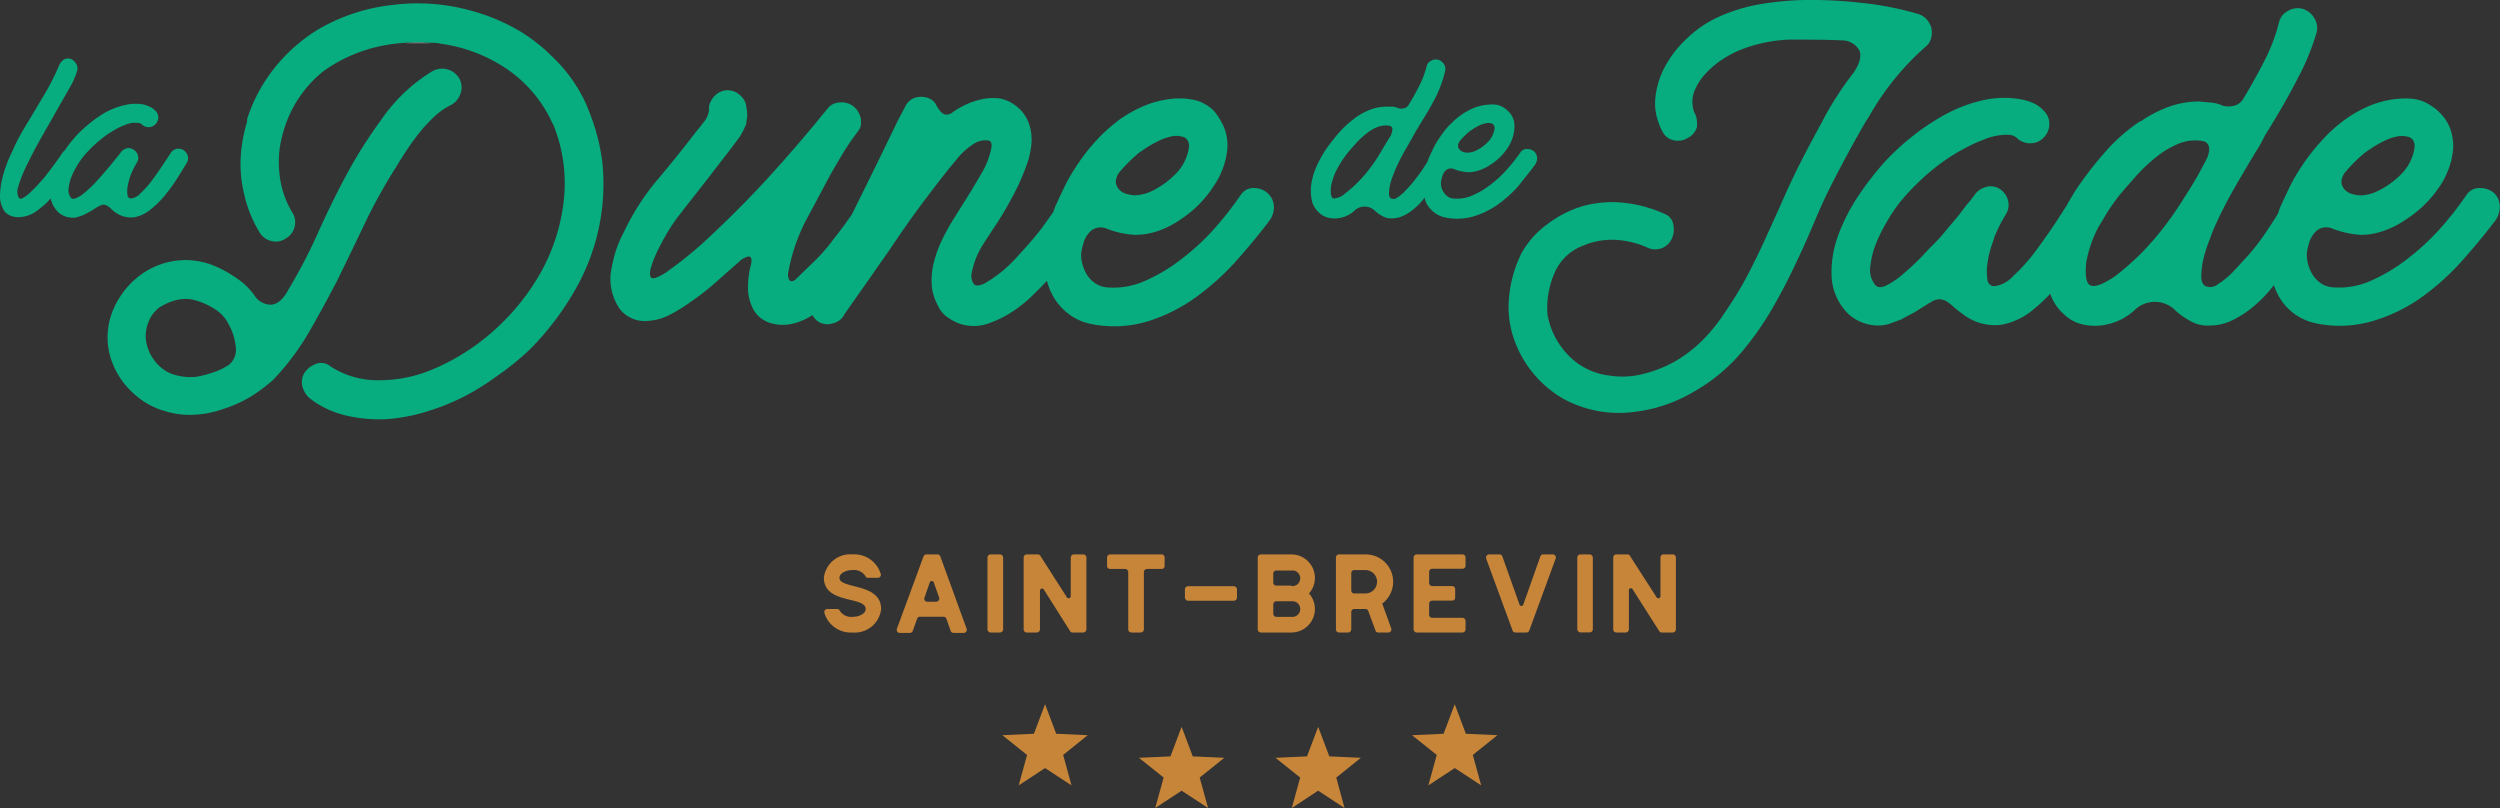 <svg xmlns="http://www.w3.org/2000/svg" viewBox="0 0 226.64 73.25"><rect x="0" y="0" width="226.64" height="73.25" fill="#333333" stroke="none"/><defs><style>.cls-1{fill:none;}.cls-2{fill:#fff;}.cls-3{fill:#c68538;}.cls-4{fill:#07ac7f;}</style></defs><title>Fichier 4</title><g id="Calque_2" data-name="Calque 2"><g id="Calque_1-2" data-name="Calque 1"><path class="cls-1" d="M20.75,29.36A3.41,3.41,0,0,0,19.43,28a6.45,6.45,0,0,0-2.07-.84,3.8,3.8,0,0,0-1.51.12,5.29,5.29,0,0,0-1.37.63,3,3,0,0,0-1,1.37,3.2,3.2,0,0,0-.19,1.69A3.84,3.84,0,0,0,14,32.68a3.61,3.61,0,0,0,1.48,1.19,5.11,5.11,0,0,0,2.37.28,11.75,11.75,0,0,0,1.49-.4,6.37,6.37,0,0,0,1.39-.67,1.8,1.8,0,0,0,.65-1.74A5.2,5.2,0,0,0,20.75,29.36Z"/><path class="cls-1" d="M126.11,12.15a1.21,1.21,0,0,0,.09-.31.54.54,0,0,0,0-.29.35.35,0,0,0-.27-.18,2,2,0,0,0-1.07.12,3.76,3.76,0,0,0-1,.59,7.44,7.44,0,0,0-.92.86c-.29.32-.54.61-.78.89a10.37,10.37,0,0,0-.94,1.43,5.7,5.7,0,0,0-.57,1.64c-.06.65,0,1,.23,1.06a1.58,1.58,0,0,0,1-.41,11.91,11.91,0,0,0,1.27-1.12,12.34,12.34,0,0,0,1-1.16,14.77,14.77,0,0,0,.89-1.3c.29-.46.59-1,.92-1.55C126,12.34,126.06,12.25,126.11,12.15Z"/><path class="cls-1" d="M132.54,13.76a1.23,1.23,0,0,0,.55.11,2,2,0,0,0,.59-.13,3.78,3.78,0,0,0,1.15-.78,2.19,2.19,0,0,0,.66-1.24.48.48,0,0,0-.05-.31.34.34,0,0,0-.27-.2.94.94,0,0,0-.5,0,2.85,2.85,0,0,0-.54.18c-.17.09-.35.18-.51.28l-.43.29a8.73,8.73,0,0,0-.86.86.72.72,0,0,0-.15.51A.66.66,0,0,0,132.54,13.76Z"/><path class="cls-1" d="M101.18,16.63a1.27,1.27,0,0,0,.72.89,2.7,2.7,0,0,0,1.09.21,4.14,4.14,0,0,0,1.19-.26,7.69,7.69,0,0,0,2.3-1.56,4.29,4.29,0,0,0,1.32-2.48,1.13,1.13,0,0,0-.09-.63.73.73,0,0,0-.56-.39,2,2,0,0,0-1,0,5.29,5.29,0,0,0-1.07.38c-.35.17-.69.35-1,.55s-.61.4-.86.58a15.52,15.52,0,0,0-1.72,1.72A1.45,1.45,0,0,0,101.18,16.63Z"/><path class="cls-1" d="M200.16,14.29a2.28,2.28,0,0,0,.18-.63,1,1,0,0,0-.07-.58.72.72,0,0,0-.53-.35,4,4,0,0,0-2.14.24,8.12,8.12,0,0,0-2,1.18,15.63,15.63,0,0,0-1.84,1.72c-.57.63-1.09,1.23-1.55,1.79a17.92,17.92,0,0,0-1.28,1.85s0,0,0,0l-.6,1a11,11,0,0,0-1.12,3.23c-.13,1.3,0,2,.46,2.11s1.13-.16,2.09-.81a23.88,23.88,0,0,0,2.53-2.23,25.8,25.8,0,0,0,2-2.32,30.42,30.42,0,0,0,1.79-2.6c.57-.93,1.19-2,1.84-3.12C200,14.67,200.06,14.49,200.16,14.29Z"/><path class="cls-1" d="M84.65,52.8a.19.19,0,0,0-.36,0l-.48,1.38a.27.27,0,0,0,.26.37h.79a.29.29,0,0,0,.28-.37Z"/><path class="cls-1" d="M122.78,53.8h1a1.06,1.06,0,0,0,0-2.12h-1a.27.27,0,0,0-.28.28v1.56A.27.27,0,0,0,122.78,53.8Z"/><path class="cls-1" d="M213,17.52a2.75,2.75,0,0,0,1.1.21,4.08,4.08,0,0,0,1.18-.26,7.71,7.71,0,0,0,2.3-1.55,4.29,4.29,0,0,0,1.32-2.49,1.15,1.15,0,0,0-.09-.63.73.73,0,0,0-.56-.39,2,2,0,0,0-1,0,4.47,4.47,0,0,0-1.06.37,11.2,11.2,0,0,0-1,.55c-.32.21-.61.4-.86.59a14.53,14.53,0,0,0-1.71,1.71,1.45,1.45,0,0,0-.31,1A1.28,1.28,0,0,0,213,17.52Z"/><path class="cls-1" d="M117.08,51.68h-1.37a.28.28,0,0,0-.28.28v.85a.28.28,0,0,0,.28.28h1.37a.71.71,0,1,0,0-1.41Z"/><path class="cls-1" d="M117.08,54.51h-1.37a.28.28,0,0,0-.28.28v.85a.28.28,0,0,0,.28.28h1.37a.71.71,0,1,0,0-1.41Z"/><path class="cls-2" d="M36.78,3.91H39A14,14,0,0,0,36.78,3.91Z"/><path class="cls-3" d="M76.1,52.38c0-.38.54-.7,1.19-.7a1.23,1.23,0,0,1,1.16.54.24.24,0,0,0,.25.16h.88a.27.27,0,0,0,.27-.33,2.5,2.5,0,0,0-2.56-1.79,2.4,2.4,0,0,0-2.6,2.12c0,2.41,3.79,1.65,3.79,2.83,0,.39-.54.71-1.19.71a1.22,1.22,0,0,1-1.15-.54.27.27,0,0,0-.25-.17H75a.28.28,0,0,0-.27.34,2.5,2.5,0,0,0,2.56,1.79,2.4,2.4,0,0,0,2.59-2.13C79.88,52.81,76.1,53.43,76.1,52.38Z"/><path class="cls-3" d="M85.25,50.45a.28.28,0,0,0-.26-.19H84a.29.29,0,0,0-.28.19L81.31,57a.28.28,0,0,0,.26.38h.92a.29.29,0,0,0,.26-.19l.39-1.09a.26.26,0,0,1,.26-.19h2.13a.28.28,0,0,1,.27.19l.38,1.09a.29.29,0,0,0,.27.19h.91a.29.29,0,0,0,.27-.38Zm-.39,4.1h-.79a.27.27,0,0,1-.26-.37l.48-1.38a.19.19,0,0,1,.36,0l.49,1.38A.29.29,0,0,1,84.86,54.55Z"/><path class="cls-3" d="M90.65,50.26h-.84a.29.29,0,0,0-.29.29v6.5a.29.29,0,0,0,.29.29h.84a.29.29,0,0,0,.29-.29v-6.5A.29.29,0,0,0,90.65,50.26Z"/><path class="cls-3" d="M97.21,57.34h1a.29.29,0,0,0,.28-.29v-6.5a.29.29,0,0,0-.28-.29h-.85a.29.29,0,0,0-.29.29v3.5a.19.19,0,0,1-.35.1l-2.4-3.75a.26.26,0,0,0-.24-.14h-1a.28.28,0,0,0-.28.29v6.5a.28.28,0,0,0,.28.29H94a.29.29,0,0,0,.28-.29V53.54a.19.19,0,0,1,.34-.11L97,57.2A.25.25,0,0,0,97.21,57.34Z"/><path class="cls-3" d="M105.26,50.26h-4.62a.29.29,0,0,0-.28.29v.75a.28.28,0,0,0,.28.28H102a.28.28,0,0,1,.28.29v5.18a.29.29,0,0,0,.29.29h.84a.29.29,0,0,0,.29-.29V51.87a.29.29,0,0,1,.28-.29h1.32a.27.27,0,0,0,.28-.28v-.75A.28.28,0,0,0,105.26,50.26Z"/><rect class="cls-3" x="107.42" y="53.14" width="4.72" height="1.32" rx="0.28"/><path class="cls-3" d="M117.08,50.26H114.3a.29.29,0,0,0-.28.29v6.5a.29.29,0,0,0,.28.29h2.78a2.13,2.13,0,0,0,1.59-3.54,2.13,2.13,0,0,0-1.59-3.54Zm0,5.66h-1.37a.28.28,0,0,1-.28-.28v-.85a.28.28,0,0,1,.28-.28h1.37a.71.71,0,1,1,0,1.41Zm0-2.83h-1.37a.28.28,0,0,1-.28-.28V52a.28.28,0,0,1,.28-.28h1.37a.71.71,0,1,1,0,1.41Z"/><path class="cls-3" d="M122.5,57.05V55.5a.28.28,0,0,1,.28-.29h1a.25.25,0,0,1,.26.18l.65,1.76a.26.26,0,0,0,.26.19h.91a.28.28,0,0,0,.26-.38l-.81-2.24a2.48,2.48,0,0,0-1.49-4.46h-2.42a.28.28,0,0,0-.29.29v6.5a.28.28,0,0,0,.29.29h.84A.3.3,0,0,0,122.5,57.05Zm0-5.09a.27.27,0,0,1,.28-.28h1a1.06,1.06,0,0,1,0,2.12h-1a.27.27,0,0,1-.28-.28Z"/><path class="cls-3" d="M132.58,50.26h-4.15a.29.29,0,0,0-.28.29v6.5a.29.29,0,0,0,.28.29h4.15a.28.28,0,0,0,.28-.29V56.3a.28.28,0,0,0-.28-.29h-2.74a.28.28,0,0,1-.28-.28v-1a.28.28,0,0,1,.28-.28h1.8a.27.27,0,0,0,.28-.28v-.76a.27.27,0,0,0-.28-.28h-1.8a.28.28,0,0,1-.28-.28v-1a.29.29,0,0,1,.28-.29h2.74a.27.27,0,0,0,.28-.28v-.75A.28.28,0,0,0,132.58,50.26Z"/><path class="cls-3" d="M140.82,50.26h-.91a.27.27,0,0,0-.27.19L138.1,54.8a.18.18,0,0,1-.35,0l-1.55-4.35a.26.26,0,0,0-.26-.19H135a.29.29,0,0,0-.27.38l2.39,6.51a.26.26,0,0,0,.26.19h1a.26.26,0,0,0,.26-.19l2.39-6.51A.29.29,0,0,0,140.82,50.26Z"/><rect class="cls-3" x="142.99" y="50.26" width="1.41" height="7.07" rx="0.28"/><path class="cls-3" d="M151.66,50.26h-.85a.28.28,0,0,0-.28.29v3.5a.19.19,0,0,1-.35.1l-2.41-3.75a.24.24,0,0,0-.23-.14h-1a.28.28,0,0,0-.29.29v6.5a.28.28,0,0,0,.29.29h.84a.29.29,0,0,0,.29-.29V53.54a.18.18,0,0,1,.34-.11l2.4,3.77a.26.26,0,0,0,.24.14h1a.29.29,0,0,0,.28-.29v-6.5A.29.29,0,0,0,151.66,50.26Z"/><path class="cls-4" d="M169.62,10.25a24.19,24.19,0,0,1,5-6.06,1.37,1.37,0,0,0,.46-.79,1.87,1.87,0,0,0,0-.91,2.05,2.05,0,0,0-.44-.76,1.69,1.69,0,0,0-.77-.47,28.72,28.72,0,0,0-5.11-1A40.21,40.21,0,0,0,163.6,0a27.51,27.51,0,0,0-4.09.39,15.49,15.49,0,0,0-3.9,1.23A10.17,10.17,0,0,0,153,3.42a10,10,0,0,0-2,2.51,7.57,7.57,0,0,0-.93,2.93,4.89,4.89,0,0,0,.26,2.17,4.64,4.64,0,0,0,.37.87,1.46,1.46,0,0,0,1,.81,1.69,1.69,0,0,0,1.32-.21,1.6,1.6,0,0,0,.82-1,2.15,2.15,0,0,0,0-.43,1.8,1.8,0,0,0-.25-.9v0a2.7,2.7,0,0,1,0-1.86,5,5,0,0,1,1-1.6,8,8,0,0,1,1.49-1.28,9.23,9.23,0,0,1,1.53-.84,13.34,13.34,0,0,1,4.65-1c1.58,0,3.16,0,4.74.07a1.78,1.78,0,0,1,1.55.89q.34.74-.48,2a29.89,29.89,0,0,0-2.54,3.83l-.41.78c-.58,1.06-1.15,2.12-1.7,3.19s-1.2,2.42-1.74,3.65-1.09,2.43-1.63,3.62S159,23.84,158.4,25a32.57,32.57,0,0,1-2,3.28,15.74,15.74,0,0,1-2,2.51,12.55,12.55,0,0,1-2.51,1.95A11.44,11.44,0,0,1,149,33.89a7.48,7.48,0,0,1-3,.17,6.2,6.2,0,0,1-3.83-1.86,7.08,7.08,0,0,1-1.88-3.67,7.88,7.88,0,0,1,.65-3.81,4.53,4.53,0,0,1,2.6-2.46,6.64,6.64,0,0,1,3-.51,8,8,0,0,1,2.79.69s0,0,0,0a1.65,1.65,0,0,0,2.18-.7,2,2,0,0,0,.19-1.35,1.23,1.23,0,0,0-.8-1,12,12,0,0,0-3.62-1,10.09,10.09,0,0,0-3.67.26,9.84,9.84,0,0,0-3.3,1.65A8.1,8.1,0,0,0,137.91,23a11.31,11.31,0,0,0-1.11,4,8.88,8.88,0,0,0,.6,4.14,10.08,10.08,0,0,0,4.3,5,10.55,10.55,0,0,0,5.76,1.27,13.78,13.78,0,0,0,5.94-1.81,16.1,16.1,0,0,0,4.9-4.18,26.52,26.52,0,0,0,2.3-3.34c.67-1.15,1.29-2.31,1.86-3.49s1.12-2.36,1.63-3.55,1-2.36,1.55-3.51c1.14-2.29,2.32-4.47,3.54-6.58C169.32,10.77,169.47,10.5,169.62,10.25Z"/><path class="cls-4" d="M226.12,17.52a1.87,1.87,0,0,0-1.23-.47,1.4,1.4,0,0,0-1.28.61,29.71,29.71,0,0,1-2.34,3,21.65,21.65,0,0,1-3,2.79,15.89,15.89,0,0,1-3.33,2,7.06,7.06,0,0,1-3.39.6,2.24,2.24,0,0,1-1.18-.39,2.78,2.78,0,0,1-.77-.84,3.64,3.64,0,0,1-.39-1,3.17,3.17,0,0,1-.07-1,7,7,0,0,1,.18-.75,2.39,2.39,0,0,1,.75-1.2,1.4,1.4,0,0,1,1.39-.14,8.63,8.63,0,0,0,2.56.56,6.32,6.32,0,0,0,2.18-.4,8.49,8.49,0,0,0,2-1.05,10.38,10.38,0,0,0,2.92-2.87,6.88,6.88,0,0,0,.79-1.47,6.5,6.5,0,0,0,.44-1.65,4.37,4.37,0,0,0-.07-1.65,3.94,3.94,0,0,0-.65-1.46,4.62,4.62,0,0,0-.58-.65,3.82,3.82,0,0,0-.67-.51A3.57,3.57,0,0,0,219,9a5.83,5.83,0,0,0-1.37-.06,8.68,8.68,0,0,0-2.74.62,11.14,11.14,0,0,0-2.46,1.4,13.61,13.61,0,0,0-2.14,2,17.9,17.9,0,0,0-1.72,2.25,16.67,16.67,0,0,0-1,1.74c-.29.61-.58,1.22-.86,1.84-.08.2-.14.42-.22.62l-.52.82c-.5.77-1,1.51-1.58,2.23-.19.24-.47.59-.86,1s-.79.88-1.21,1.3a7,7,0,0,1-1.25,1,1.1,1.1,0,0,1-1.05.21c-.31-.12-.46-.42-.46-.9a7.22,7.22,0,0,1,.18-1.54,11.4,11.4,0,0,1,.47-1.53c.18-.48.31-.81.37-1a38.29,38.29,0,0,1,1.86-3.74c.68-1.19,1.38-2.37,2.09-3.55a8.63,8.63,0,0,0,.58-1,7.9,7.9,0,0,1,.58-1l.46-.77c.74-1.22,1.44-2.44,2.05-3.64A22.6,22.6,0,0,0,210,3v0a1.68,1.68,0,0,0-.16-1.3A1.86,1.86,0,0,0,208.75.8,1.7,1.7,0,0,0,207.4,1a1.56,1.56,0,0,0-.79,1,16.07,16.07,0,0,1-1.37,3.6c-.6,1.17-1.23,2.29-1.88,3.37a1.32,1.32,0,0,1-.81.61,2.08,2.08,0,0,1-1.05,0,3,3,0,0,0-1.07-.28l-1.06-.1a8.28,8.28,0,0,0-2.79.49A11.42,11.42,0,0,0,194.07,11L194,11a16.09,16.09,0,0,0-3.19,2.82,31.52,31.52,0,0,0-2.67,3.48c-.26.41-.52.85-.77,1.31l-1,1.55c-.61.91-1.23,1.8-1.88,2.67a16.16,16.16,0,0,1-2,2.21,2.71,2.71,0,0,1-1.67.9.62.62,0,0,1-.65-.62,4.89,4.89,0,0,1,0-1.42,9,9,0,0,1,.34-1.51c.16-.48.27-.8.33-1a13.68,13.68,0,0,1,1-1.95,1.61,1.61,0,0,0,.19-1.3,1.73,1.73,0,0,0-.84-1.07A1.52,1.52,0,0,0,179.9,17a1.75,1.75,0,0,0-.88.65,8.72,8.72,0,0,1-.7.88l-.76,1c-.39.48-.85,1-1.4,1.67S175,22.4,174.4,23.07a22.14,22.14,0,0,1-1.84,1.74A7.1,7.1,0,0,1,171,25.88c-.46.22-.8.2-1-.05a2.12,2.12,0,0,1-.44-1.69A7.91,7.91,0,0,1,170.1,22a15.19,15.19,0,0,1,1.07-2.09,14,14,0,0,1,1-1.49,21.18,21.18,0,0,1,3.23-3.2,17.89,17.89,0,0,1,3.74-2.28l.86-.35a5.35,5.35,0,0,1,1.09-.3,5.5,5.5,0,0,1,1-.07,1.14,1.14,0,0,1,.76.3,1.75,1.75,0,0,0,1.21.47,1.64,1.64,0,0,0,1.21-.52,1.68,1.68,0,0,0,.51-1.23,1.23,1.23,0,0,0,0-.19,1.69,1.69,0,0,0-.49-1,2.86,2.86,0,0,0-1-.72,5.17,5.17,0,0,0-1.16-.34,8.75,8.75,0,0,0-3.42.11,13.23,13.23,0,0,0-3.27,1.23c-.45.24-.87.49-1.29.76a19.09,19.09,0,0,0-1.66,1.17,23.19,23.19,0,0,0-2.44,2.21,26,26,0,0,0-2.49,3.16,16.82,16.82,0,0,0-1.93,3.74,9.58,9.58,0,0,0-.58,3.8,5.07,5.07,0,0,0,1.56,3.33,4,4,0,0,0,2.42,1,3.35,3.35,0,0,0,1.23-.14q.57-.2,1.14-.42c.15-.09.3-.18.46-.26a5.2,5.2,0,0,0,.46-.25,1.43,1.43,0,0,0,.31-.16l.55-.35.56-.35a1.06,1.06,0,0,1,.3-.16,1.37,1.37,0,0,1,.75-.28,1.27,1.27,0,0,1,.62.16,3.16,3.16,0,0,1,.65.49,10.23,10.23,0,0,0,.82.65,4.72,4.72,0,0,0,3.62,1A6.35,6.35,0,0,0,184.41,28a17.05,17.05,0,0,0,1.46-1.37,4.21,4.21,0,0,0,1.19,1.81,3.51,3.51,0,0,0,1.58.93,5.08,5.08,0,0,0,1.78.14,5.64,5.64,0,0,0,1.75-.49,5.29,5.29,0,0,0,1.44-1,2.63,2.63,0,0,1,3.67.19,7.28,7.28,0,0,0,1.39.95,3.12,3.12,0,0,0,1.63.35,4.71,4.71,0,0,0,2-.44,9.08,9.08,0,0,0,1.79-1.12,12.48,12.48,0,0,0,1.53-1.46c.19-.22.35-.43.52-.64a6.68,6.68,0,0,0,.37.87A5,5,0,0,0,210,29.32a10.56,10.56,0,0,0,5.08-.21A15,15,0,0,0,219.46,27a22.63,22.63,0,0,0,3.69-3.3q1.66-1.86,3-3.62a2.22,2.22,0,0,0,.47-1.26A1.71,1.71,0,0,0,226.12,17.52Zm-13.51-1.91a14.53,14.53,0,0,1,1.71-1.71c.25-.19.54-.38.86-.59a11.2,11.2,0,0,1,1-.55,4.47,4.47,0,0,1,1.06-.37,2,2,0,0,1,1,0,.73.73,0,0,1,.56.39,1.15,1.15,0,0,1,.09.63,4.29,4.29,0,0,1-1.32,2.49,7.71,7.71,0,0,1-2.3,1.55,4.08,4.08,0,0,1-1.18.26,2.75,2.75,0,0,1-1.1-.21,1.28,1.28,0,0,1-.72-.88A1.45,1.45,0,0,1,212.61,15.61ZM198,17.94a30.42,30.42,0,0,1-1.79,2.6,25.8,25.8,0,0,1-2,2.32,23.88,23.88,0,0,1-2.53,2.23c-1,.65-1.65.92-2.09.81s-.59-.81-.46-2.11a11,11,0,0,1,1.12-3.23l.6-1s0,0,0,0a17.92,17.92,0,0,1,1.28-1.85c.46-.56,1-1.16,1.55-1.79a15.63,15.63,0,0,1,1.84-1.72,8.12,8.12,0,0,1,2-1.18,4,4,0,0,1,2.14-.24.72.72,0,0,1,.53.35,1,1,0,0,1,.07.58,2.28,2.28,0,0,1-.18.63c-.1.2-.19.38-.28.53C199.23,16,198.61,17,198,17.94Z"/><path class="cls-4" d="M10.39,19.2a2.39,2.39,0,0,0,1.82.49A3.26,3.26,0,0,0,13.64,19,8.69,8.69,0,0,0,15,17.65a17.29,17.29,0,0,0,1.1-1.53c.33-.52.61-1,.82-1.33a.79.79,0,0,0,.1-.65.92.92,0,0,0-.4-.54.86.86,0,0,0-.66-.09.81.81,0,0,0-.52.42l-.78,1.17c-.3.46-.62.9-.94,1.33a7.88,7.88,0,0,1-1,1.11,1.35,1.35,0,0,1-.83.45.31.31,0,0,1-.33-.31,2.43,2.43,0,0,1,0-.71,4.94,4.94,0,0,1,.18-.76c.07-.24.13-.39.16-.47a7.5,7.5,0,0,1,.51-1,.78.78,0,0,0,.09-.65.84.84,0,0,0-.41-.53.76.76,0,0,0-.68-.09.89.89,0,0,0-.44.32,3.75,3.75,0,0,1-.35.44l-.38.48c-.19.24-.43.52-.7.83s-.56.65-.88,1a12,12,0,0,1-.92.87,3.11,3.11,0,0,1-.79.53c-.23.11-.4.11-.51,0a1.09,1.09,0,0,1-.22-.85A4.14,4.14,0,0,1,6.49,16,6.8,6.8,0,0,1,7,15a7.77,7.77,0,0,1,.51-.75,11.57,11.57,0,0,1,1.61-1.6A9.08,9.08,0,0,1,11,11.46l.43-.17a2.64,2.64,0,0,1,.55-.15,3.2,3.2,0,0,1,.52,0,.53.53,0,0,1,.38.16.89.89,0,0,0,.61.23.89.89,0,0,0,.86-.87.85.85,0,0,0-.26-.62,1.57,1.57,0,0,0-.51-.36A2.88,2.88,0,0,0,13,9.47a4.11,4.11,0,0,0-1.71.06,6.78,6.78,0,0,0-1.64.61,10.32,10.32,0,0,0-1.47,1A12.25,12.25,0,0,0,7,12.21a13.06,13.06,0,0,0-1.16,1.46.83.83,0,0,0-.23.26c-.34.51-.71,1-1.1,1.53,0,0,0,0-.15.19s-.23.31-.4.51l-.58.65c-.22.23-.43.44-.64.64a4.6,4.6,0,0,1-.57.45c-.17.11-.3.14-.4.09s-.29-.49-.14-1a13,13,0,0,1,.79-2c.38-.77.81-1.61,1.32-2.51s1-1.75,1.46-2.57.88-1.53,1.23-2.16A7,7,0,0,0,7,6.4a.76.76,0,0,0-.12-.65.89.89,0,0,0-.51-.42.72.72,0,0,0-.62.1A1.24,1.24,0,0,0,5.33,6,22.21,22.21,0,0,1,4,8.61c-.52.85-1,1.7-1.52,2.54s-1,1.7-1.37,2.58A11.88,11.88,0,0,0,.13,16.5,8,8,0,0,0,0,17.74a2.42,2.42,0,0,0,.24,1.11,1.24,1.24,0,0,0,.6.65,1.86,1.86,0,0,0,.81.19,2.75,2.75,0,0,0,.85-.14,3,3,0,0,0,.72-.35,9.82,9.82,0,0,0,1-.81c.13-.13.25-.27.37-.4a2.54,2.54,0,0,0,.67,1.23,1.92,1.92,0,0,0,1.21.51,1.39,1.39,0,0,0,.61-.07,4.79,4.79,0,0,0,.57-.21l.23-.12.24-.13.15-.08.28-.18.28-.17A.35.35,0,0,1,9,18.69a.64.64,0,0,1,.37-.14.68.68,0,0,1,.31.08,1.93,1.93,0,0,1,.33.24A3.52,3.52,0,0,0,10.39,19.2Z"/><path class="cls-4" d="M53.74,11c-.18-.52-.37-1-.59-1.53A13.69,13.69,0,0,0,49.92,5a12.19,12.19,0,0,0-1.21-1.07,13.55,13.55,0,0,0-2.11-1.4A17.34,17.34,0,0,0,42.82,1,18.06,18.06,0,0,0,35.57.45,17,17,0,0,0,28.79,2.7,14.42,14.42,0,0,0,27.1,3.91a14.39,14.39,0,0,0-1.1,1,15.33,15.33,0,0,0-2.16,2.74A14.75,14.75,0,0,0,22.4,10.8c0,.08,0,.15,0,.23a13.78,13.78,0,0,0-.58,3.24,11.71,11.71,0,0,0,.35,3.48A11.38,11.38,0,0,0,23.49,21a1.69,1.69,0,0,0,1.07.84,1.56,1.56,0,0,0,1.3-.19,1.68,1.68,0,0,0,.84-1.06,1.6,1.6,0,0,0-.19-1.3,8.56,8.56,0,0,1-1.07-2.81,10.09,10.09,0,0,1-.09-3A11.85,11.85,0,0,1,26,11a10.77,10.77,0,0,1,3.35-4.57,13.81,13.81,0,0,1,5.14-2.25,15.77,15.77,0,0,1,2.25-.3,14,14,0,0,1,2.24,0c.34,0,.67,0,1,.09a14,14,0,0,1,6.15,2.41A11.87,11.87,0,0,1,50,11c.06.14.14.26.2.4a14.13,14.13,0,0,1,.91,6.78,17.35,17.35,0,0,1-2,6.37,20.51,20.51,0,0,1-4.23,5.32,19.74,19.74,0,0,1-5.62,3.6,12.37,12.37,0,0,1-4.85,1,7.85,7.85,0,0,1-4.49-1.28,1.26,1.26,0,0,0-1.32-.18,2.07,2.07,0,0,0-1,.79,1.62,1.62,0,0,0-.16,1.32,2.09,2.09,0,0,0,.77,1.09,8.48,8.48,0,0,0,3.3,1.49A13.32,13.32,0,0,0,35,38a15.78,15.78,0,0,0,3.58-.66,20.36,20.36,0,0,0,3.25-1.27,21.69,21.69,0,0,0,3.25-2A24,24,0,0,0,48,31.71a24.33,24.33,0,0,0,2.41-2.79,25.66,25.66,0,0,0,1.93-3,19.26,19.26,0,0,0,2.28-11.08A18.07,18.07,0,0,0,53.74,11Z"/><path class="cls-4" d="M30.51,25.55c.86-1.76,1.72-3.52,2.55-5.27a49.61,49.61,0,0,1,2.84-5.13c.34-.56.69-1.12,1.06-1.67s.77-1.1,1.19-1.61c.24-.3.5-.57.76-.84s.37-.38.56-.55a6.18,6.18,0,0,1,1.49-1,1.83,1.83,0,0,0,.81-1.07,1.63,1.63,0,0,0-.16-1.34,1.8,1.8,0,0,0-2.42-.61A15.13,15.13,0,0,0,35,10.25c-.2.25-.37.52-.56.78a42.22,42.22,0,0,0-2.58,4c-1.08,1.92-2,3.82-2.86,5.69a48.55,48.55,0,0,1-2.81,5.46c-.52,1-1.08,1.44-1.67,1.44a1.77,1.77,0,0,1-1.48-.88,6.23,6.23,0,0,0-1.79-1.65A9.65,9.65,0,0,0,19.17,24a6.81,6.81,0,0,0-3.34-.35,7,7,0,0,0-2.93,1.16,7.48,7.48,0,0,0-2.13,2.28,6.7,6.7,0,0,0-1,3,6.29,6.29,0,0,0,.28,2.41,7,7,0,0,0,1.09,2.11,7.6,7.6,0,0,0,1.7,1.65,6.79,6.79,0,0,0,2.09,1,7.41,7.41,0,0,0,2.64.34,9.09,9.09,0,0,0,2.63-.51A12.1,12.1,0,0,0,22.66,36a15.52,15.52,0,0,0,2.09-1.55A23,23,0,0,0,28,30.13C28.87,28.63,29.7,27.1,30.51,25.55Zm-9.76,7.53a6.37,6.37,0,0,1-1.39.67,11.75,11.75,0,0,1-1.49.4,5.11,5.11,0,0,1-2.37-.28A3.61,3.61,0,0,1,14,32.68a3.84,3.84,0,0,1-.75-1.74,3.2,3.2,0,0,1,.19-1.69,3,3,0,0,1,1-1.37,5.29,5.29,0,0,1,1.37-.63,3.8,3.8,0,0,1,1.51-.12,6.45,6.45,0,0,1,2.07.84,3.41,3.41,0,0,1,1.32,1.39,5.2,5.2,0,0,1,.65,2A1.8,1.8,0,0,1,20.75,33.08Z"/><path class="cls-4" d="M113.77,17.05a1.38,1.38,0,0,0-1.28.61,30.88,30.88,0,0,1-2.34,3,21.16,21.16,0,0,1-3,2.79,15.12,15.12,0,0,1-3.32,2,7,7,0,0,1-3.39.61,2.25,2.25,0,0,1-1.18-.4,2.64,2.64,0,0,1-.77-.83,3.58,3.58,0,0,1-.39-1,2.83,2.83,0,0,1-.07-1,7,7,0,0,1,.18-.75,2.32,2.32,0,0,1,.75-1.2,1.4,1.4,0,0,1,1.39-.14,8.2,8.2,0,0,0,2.55.55,6.36,6.36,0,0,0,2.19-.39,8.43,8.43,0,0,0,2-1.05A10.19,10.19,0,0,0,110,16.91a7.17,7.17,0,0,0,1.23-3.11,4.36,4.36,0,0,0-.07-1.65,4.24,4.24,0,0,0-.45-1.12c-.07-.11-.12-.23-.2-.34A4.12,4.12,0,0,0,110,10a3.82,3.82,0,0,0-.67-.51A3.64,3.64,0,0,0,107.92,9a6.46,6.46,0,0,0-1.37-.07,9,9,0,0,0-2.74.63,11.83,11.83,0,0,0-2.47,1.39l-.1.09a14.27,14.27,0,0,0-2,1.86,17.09,17.09,0,0,0-1.72,2.26,14.26,14.26,0,0,0-1,1.74c-.29.6-.58,1.22-.86,1.83l-.17.48c-.35.52-.71,1-1.08,1.52-.78,1-1.58,1.88-2.4,2.77a11.88,11.88,0,0,1-2.76,2.2c-.53.25-.88.23-1,0a1.23,1.23,0,0,1-.17-.89A7.54,7.54,0,0,1,89,22.35c.45-.71.93-1.44,1.42-2.18a33.29,33.29,0,0,0,1.86-3.3c.28-.59.54-1.23.79-1.91a7.46,7.46,0,0,0,.44-2A4.37,4.37,0,0,0,93.2,11v0a3.42,3.42,0,0,0-1.28-1.53,3.08,3.08,0,0,0-1.41-.56A5,5,0,0,0,89,9a6.78,6.78,0,0,0-1.46.49,7.93,7.93,0,0,0-1.25.74.76.76,0,0,1-.65.14,1,1,0,0,1-.42-.32,3.88,3.88,0,0,1-.35-.54A1.27,1.27,0,0,0,84.39,9a1.86,1.86,0,0,0-1.32-.17,1.47,1.47,0,0,0-1,.82L81.36,11c-1.2,2.49-2.39,4.93-3.57,7.3l-.56,1.13-.23.33c-.43.62-.89,1.24-1.39,1.86a15.83,15.83,0,0,1-1.81,2.09c-.59.56-1.16,1.12-1.72,1.67-.25.16-.43.14-.53,0a1.11,1.11,0,0,1-.07-.79A16.87,16.87,0,0,1,73,20.1Q74.13,18,75.19,16c.4-.71.82-1.42,1.23-2.11a23.11,23.11,0,0,1,1.37-2,1.16,1.16,0,0,0,.26-.87,2,2,0,0,0,0-.23,2.07,2.07,0,0,0-.51-1,1.73,1.73,0,0,0-1.26-.51,1.85,1.85,0,0,0-.65.11,1.29,1.29,0,0,0-.56.4c-.33.41-.68.81-1,1.22-1.37,1.65-2.76,3.27-4.21,4.86-1.81,2-3.7,3.89-5.65,5.71-.83.78-1.73,1.54-2.69,2.28l-.88.65a4.78,4.78,0,0,1-.93.56c-.65.34-.9.12-.74-.65.06-.22.13-.44.2-.65s.17-.44.26-.65a20,20,0,0,1,1-1.91,14.28,14.28,0,0,1,1.19-1.76c1-1.3,2-2.54,2.9-3.72s1.8-2.3,2.58-3.39a6.72,6.72,0,0,0,.56-1.14c0-.06,0-.13,0-.19A2.49,2.49,0,0,0,67.71,10a4.11,4.11,0,0,0-.13-.68,1.53,1.53,0,0,0-.38-.58A1.71,1.71,0,0,0,66,8.18a1.65,1.65,0,0,0-1.21.51,2,2,0,0,0-.39.58,1.19,1.19,0,0,0-.12.68,2,2,0,0,1-.39,1l0,0c-.23.31-.44.58-.65.82q-1.86,2.42-3.64,4.53a21.51,21.51,0,0,0-3.05,4.76A10.29,10.29,0,0,0,55.75,23a14.18,14.18,0,0,0-.39,1.83,4.77,4.77,0,0,0,.88,3.25,2.85,2.85,0,0,0,1.07.79,2.72,2.72,0,0,0,1.3.23,5,5,0,0,0,2.14-.58,14.46,14.46,0,0,0,1.9-1.18,23,23,0,0,0,2.21-1.72c.69-.62,1.4-1.24,2.11-1.86a1.78,1.78,0,0,1,.88-.51c.25,0,.33.2.24.7A8.11,8.11,0,0,0,67.81,26a4.29,4.29,0,0,0,.46,2,2.62,2.62,0,0,0,1.56,1.28,3.85,3.85,0,0,0,2,.07,5.73,5.73,0,0,0,1.82-.78,1.86,1.86,0,0,0,.55.6,1.58,1.58,0,0,0,1.34.13,1.51,1.51,0,0,0,1-.78c.68-1,1.34-1.92,2-2.86s1.32-1.9,2-2.86c.43-.65,1-1.48,1.72-2.51s1.45-2,2.21-3,1.47-1.91,2.16-2.72A6.26,6.26,0,0,1,88.34,13a2,2,0,0,1,1.14-.28c.35,0,.48.27.39.7a7.13,7.13,0,0,1-.81,2.16c-.39.67-.78,1.34-1.19,2s-.82,1.31-1.25,2a19.88,19.88,0,0,0-1.16,2.05,11.06,11.06,0,0,0-.79,2.11A6.62,6.62,0,0,0,84.48,26,4.45,4.45,0,0,0,85,27.64a2.51,2.51,0,0,0,.83,1.07,4.43,4.43,0,0,0,1.21.65,4,4,0,0,0,2.46,0,9.79,9.79,0,0,0,2.3-1.12,12.24,12.24,0,0,0,2-1.65c.4-.39.77-.77,1.11-1.13a6.26,6.26,0,0,0,.47,1.23,5.27,5.27,0,0,0,1.37,1.67,4.94,4.94,0,0,0,2.12,1,10.44,10.44,0,0,0,5.08-.2A15,15,0,0,0,108.34,27a23.05,23.05,0,0,0,3.69-3.3q1.66-1.86,3-3.63a2.15,2.15,0,0,0,.46-1.25,1.71,1.71,0,0,0-.51-1.25A1.82,1.82,0,0,0,113.77,17.05Zm-12.29-1.44a15.52,15.52,0,0,1,1.72-1.72c.25-.18.54-.37.86-.58s.67-.38,1-.55a5.29,5.29,0,0,1,1.07-.38,2,2,0,0,1,1,0,.73.73,0,0,1,.56.39,1.13,1.13,0,0,1,.09.63,4.29,4.29,0,0,1-1.32,2.48,7.69,7.69,0,0,1-2.3,1.56,4.14,4.14,0,0,1-1.19.26,2.7,2.7,0,0,1-1.09-.21,1.27,1.27,0,0,1-.72-.89A1.45,1.45,0,0,1,101.48,15.61Z"/><path class="cls-4" d="M139.11,15a1.08,1.08,0,0,0,.24-.63.86.86,0,0,0-.26-.63.92.92,0,0,0-.61-.23.7.7,0,0,0-.64.3,15.66,15.66,0,0,1-1.18,1.5,10.21,10.21,0,0,1-1.48,1.39,7.35,7.35,0,0,1-1.66,1,3.45,3.45,0,0,1-1.7.3,1.12,1.12,0,0,1-.59-.19,1.37,1.37,0,0,1-.38-.42,1.6,1.6,0,0,1-.2-.51,1.77,1.77,0,0,1,0-.5,2.64,2.64,0,0,1,.1-.37,1.13,1.13,0,0,1,.37-.61.7.7,0,0,1,.69-.07,4.06,4.06,0,0,0,1.28.28,2.92,2.92,0,0,0,1.09-.2,4.13,4.13,0,0,0,1-.52,5.05,5.05,0,0,0,1.47-1.44,3.6,3.6,0,0,0,.39-.73,3.44,3.44,0,0,0,.22-.82,2.31,2.31,0,0,0,0-.83s0,0,0-.05a1.83,1.83,0,0,0-.31-.68,2.26,2.26,0,0,0-.29-.32,2.1,2.1,0,0,0-.33-.26,1.84,1.84,0,0,0-.69-.27,2.7,2.7,0,0,0-.69,0,4.27,4.27,0,0,0-1.37.31,5.81,5.81,0,0,0-1.23.7,8.24,8.24,0,0,0-.65.55l-.42.42a8.79,8.79,0,0,0-.85,1.13,6.3,6.3,0,0,0-.5.87c-.15.3-.29.61-.43.92,0,.1-.08.21-.12.31s-.17.27-.26.41a11.1,11.1,0,0,1-.79,1.11c-.09.13-.23.3-.42.52s-.4.45-.61.66a4,4,0,0,1-.63.51.56.56,0,0,1-.52.1c-.15-.06-.23-.21-.23-.45a3.58,3.58,0,0,1,.09-.77,5.62,5.62,0,0,1,.23-.76c.1-.24.16-.41.19-.5a18.09,18.09,0,0,1,.93-1.87c.34-.6.69-1.19,1-1.78a3.4,3.4,0,0,0,.29-.48l.22-.35a.75.75,0,0,0,.07-.12c.47-.75.89-1.48,1.26-2.21A11.34,11.34,0,0,0,131,6.49v0a.86.86,0,0,0-.08-.65.94.94,0,0,0-.53-.42.84.84,0,0,0-.67.1.71.71,0,0,0-.39.51,8.57,8.57,0,0,1-.69,1.8c-.3.58-.61,1.14-.94,1.68a.6.6,0,0,1-.41.3.92.92,0,0,1-.52,0,1.67,1.67,0,0,0-.53-.14l-.54,0a4.11,4.11,0,0,0-1.39.24,5.74,5.74,0,0,0-1.26.64,8.73,8.73,0,0,0-.7.54,7.88,7.88,0,0,0-.93.9,16.81,16.81,0,0,0-1.34,1.74,12.24,12.24,0,0,0-.71,1.31,6.36,6.36,0,0,0-.47,1.5,4.4,4.4,0,0,0,0,1.49,2,2,0,0,0,.67,1.23,1.64,1.64,0,0,0,.79.46,2.43,2.43,0,0,0,.89.07,2.69,2.69,0,0,0,.87-.24,2.5,2.5,0,0,0,.72-.5,1.34,1.34,0,0,1,1.84.09,3.34,3.34,0,0,0,.7.48,1.46,1.46,0,0,0,.81.17,2.23,2.23,0,0,0,1-.22,3.86,3.86,0,0,0,.9-.56,5.89,5.89,0,0,0,.77-.73l.29-.36a2.44,2.44,0,0,0,.15.48,2.59,2.59,0,0,0,.68.83,2.42,2.42,0,0,0,1.06.49,5.28,5.28,0,0,0,2.54-.1,7.57,7.57,0,0,0,2.21-1.08,11.08,11.08,0,0,0,1.84-1.65C138.16,16.21,138.66,15.61,139.11,15Zm-6.78-2.21a8.73,8.73,0,0,1,.86-.86l.43-.29c.16-.1.34-.19.51-.28a2.85,2.85,0,0,1,.54-.18.94.94,0,0,1,.5,0,.34.34,0,0,1,.27.2.48.48,0,0,1,.05.31,2.19,2.19,0,0,1-.66,1.24,3.78,3.78,0,0,1-1.15.78,2,2,0,0,1-.59.13,1.23,1.23,0,0,1-.55-.11.66.66,0,0,1-.36-.44A.72.72,0,0,1,132.33,12.81ZM125.05,14a14.77,14.77,0,0,1-.89,1.3,12.34,12.34,0,0,1-1,1.16,11.91,11.91,0,0,1-1.27,1.12,1.58,1.58,0,0,1-1,.41c-.21-.06-.29-.41-.23-1.06a5.7,5.7,0,0,1,.57-1.64,10.37,10.37,0,0,1,.94-1.43c.24-.28.49-.57.78-.89a7.44,7.44,0,0,1,.92-.86,3.76,3.76,0,0,1,1-.59,2,2,0,0,1,1.07-.12.35.35,0,0,1,.27.18.54.54,0,0,1,0,.29,1.21,1.21,0,0,1-.09.31c0,.1-.09.19-.14.27C125.64,13,125.34,13.51,125.05,14Z"/><polygon class="cls-3" points="94.74 63.84 95.75 66.52 98.61 66.65 96.38 68.44 97.14 71.2 94.74 69.63 92.35 71.2 93.11 68.44 90.87 66.65 93.73 66.52 94.74 63.84"/><polygon class="cls-3" points="107.12 65.89 108.13 68.57 110.99 68.7 108.76 70.49 109.52 73.25 107.12 71.68 104.73 73.25 105.49 70.49 103.25 68.7 106.11 68.57 107.12 65.89"/><polygon class="cls-3" points="131.88 63.84 132.89 66.52 135.75 66.65 133.52 68.44 134.28 71.2 131.88 69.63 129.49 71.2 130.25 68.44 128.01 66.65 130.87 66.52 131.88 63.84"/><polygon class="cls-3" points="119.5 65.89 120.51 68.57 123.37 68.7 121.14 70.49 121.89 73.25 119.5 71.68 117.11 73.25 117.87 70.49 115.63 68.7 118.49 68.57 119.5 65.89"/></g></g></svg>
